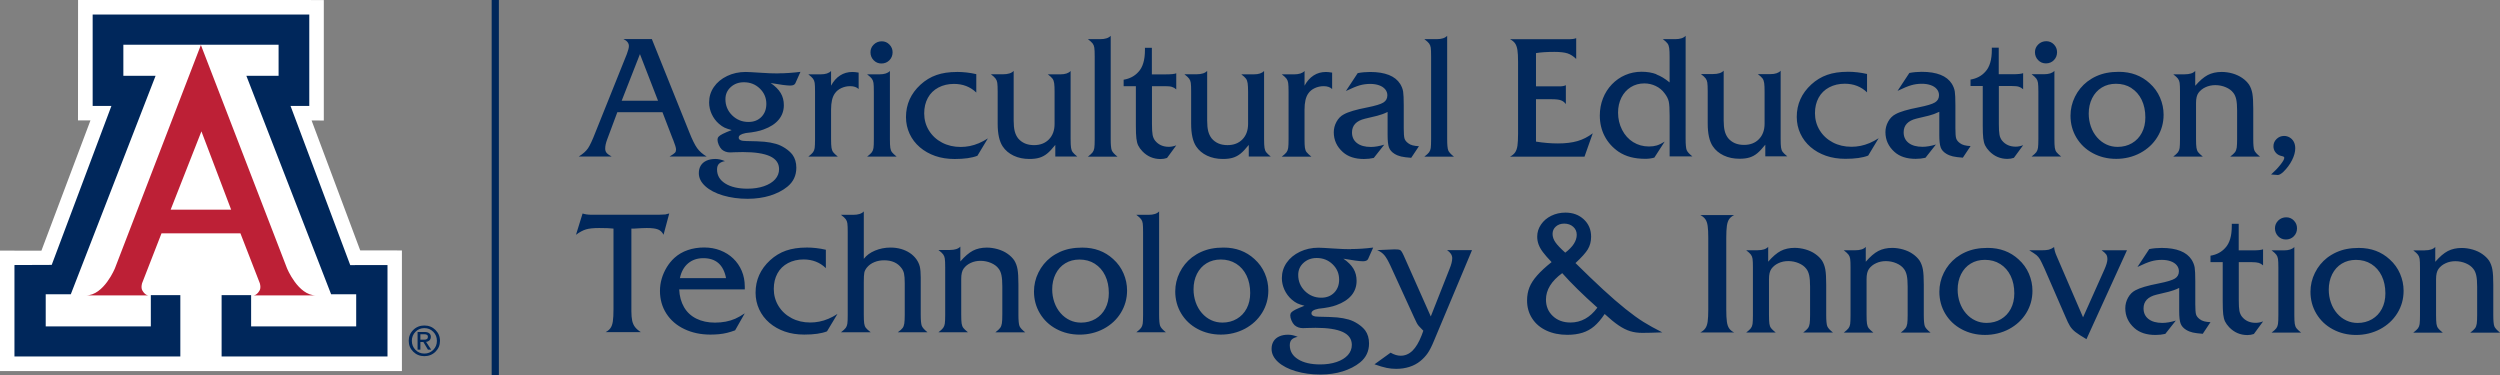<?xml version="1.0" encoding="UTF-8"?>
<svg id="Layer_1" data-name="Layer 1" xmlns="http://www.w3.org/2000/svg" xmlns:xlink="http://www.w3.org/1999/xlink" viewBox="0 0 697.17 104.62">
  <rect x="0" y="0" width="697.17" height="104.62" fill="#808080" stroke="none"/>
  <defs>
    <style>
      .cls-1, .cls-2, .cls-3, .cls-4 {
        fill: none;
      }

      .cls-2 {
        clip-path: url(#clippath-2);
      }

      .cls-3 {
        clip-path: url(#clippath-1);
      }

      .cls-5 {
        fill: #00275b;
      }

      .cls-6 {
        fill: #fff;
      }

      .cls-7 {
        fill: #bd2036;
      }

      .cls-4 {
        clip-path: url(#clippath);
      }
    </style>
    <clipPath id="clippath">
      <rect class="cls-1" x="0" y="0" width="697.17" height="104.61"/>
    </clipPath>
    <clipPath id="clippath-1">
      <rect class="cls-1" x="0" y="0" width="697.17" height="104.61"/>
    </clipPath>
    <clipPath id="clippath-2">
      <rect class="cls-1" x="0" y="0" width="697.17" height="104.61"/>
    </clipPath>
  </defs>
  <g class="cls-4">
    <path class="cls-5" d="m121.43,92.01c.84.83,1.27,1.84,1.27,3.04s-.42,2.21-1.26,3.03c-.84.83-1.88,1.24-3.1,1.24s-2.25-.41-3.1-1.24c-.84-.83-1.26-1.84-1.26-3.03s.42-2.21,1.27-3.04c.84-.83,1.88-1.24,3.09-1.24s2.25.41,3.1,1.24m-.62.52c-.67-.69-1.5-1.03-2.48-1.03s-1.8.34-2.48,1.03c-.68.69-1.01,1.53-1.01,2.52s.34,1.84,1.01,2.52c.67.69,1.5,1.03,2.48,1.03s1.8-.34,2.48-1.03c.68-.69,1.02-1.53,1.02-2.52s-.34-1.84-1.01-2.52m-4.38.05h1.98c.53,0,.95.12,1.26.35.3.24.46.57.46.99,0,.46-.15.81-.46,1.07-.22.19-.52.32-.87.36l1.42,2.16h-.9l-1.28-2.14h-.83v2.14h-.78v-4.94Zm.78,2.15h1.05c.36,0,.63-.06.8-.2.17-.13.25-.34.25-.61,0-.25-.08-.43-.25-.54-.17-.11-.43-.17-.8-.17h-1.05v1.52Z"/>
  </g>
  <polygon class="cls-6" points="21.77 0 21.75 33.58 25.23 33.57 11.55 69.9 0 69.89 0 103.47 112.08 103.47 112.08 69.84 100.45 69.82 86.89 33.59 90.3 33.61 90.3 .01 21.77 0"/>
  <g class="cls-3">
    <path class="cls-7" d="m56.02,12.55l24.01,62.25s3.08,7.58,8.07,7.58h-17.48s.88.13,1.75-1.33c.5-.83.08-2.08.08-2.08l-5.4-13.9h-22.01l-5.41,13.9s-.41,1.25.09,2.08c.87,1.46,1.75,1.33,1.75,1.33h-17.48c4.99,0,8.07-7.58,8.07-7.58L56.02,12.55Z"/>
  </g>
  <polygon class="cls-5" points="56.04 12.47 77.69 12.47 77.69 21.13 68.7 21.13 92.34 82.07 99.33 82.07 99.33 91.03 70.03 91.03 70.03 82.31 61.8 82.31 61.8 99.41 108.06 99.41 108.06 73.91 97.67 73.93 81.02 29.54 86.25 29.54 86.25 4.05 56.04 4.05 25.84 4.05 25.84 29.54 31.07 29.54 14.42 73.87 4.03 73.91 4.03 99.41 50.29 99.41 50.29 82.31 42.06 82.31 42.06 91.03 12.75 91.03 12.75 82.07 19.74 82.07 43.39 21.13 34.4 21.13 34.4 12.47 56.04 12.47"/>
  <polygon class="cls-6" points="56 58.47 64.46 58.47 56.17 36.63 47.59 58.47 56 58.47"/>
  <rect class="cls-5" x="137.11" y="0" width="2.01" height="104.61"/>
  <g class="cls-2">
    <path class="cls-5" d="m676.18,69.82h-3.2c.65.49,1.09.9,1.32,1.22.24.32.39.71.46,1.17.07.46.1,1.3.1,2.51v13.14c0,1.2-.04,2.03-.1,2.5-.07.47-.22.86-.46,1.19-.24.32-.68.73-1.32,1.22h8.24c-.63-.51-1.06-.92-1.3-1.23-.24-.32-.4-.73-.47-1.23s-.11-1.32-.11-2.44v-10.03c0-1.26.22-2.2.67-2.83.49-.68,1.15-1.21,1.98-1.59.83-.39,1.74-.58,2.74-.58s2,.2,2.91.59c.91.39,1.61.9,2.08,1.53.38.46.66,1.08.83,1.85.17.78.25,1.82.25,3.14v7.92c0,1.07-.04,1.87-.11,2.39-.08.52-.24.95-.48,1.28s-.69.74-1.33,1.23h8.31c-.87-.69-1.41-1.28-1.6-1.78-.19-.5-.29-1.54-.29-3.12v-8.45c0-1.89-.08-3.3-.25-4.24-.17-.95-.48-1.77-.92-2.48-.48-.69-1.11-1.31-1.89-1.85-.78-.55-1.68-.96-2.7-1.26-1.02-.29-2.04-.44-3.05-.44-1.47,0-2.76.29-3.87.86-1.1.58-2.27,1.58-3.5,3v-4.14c-.58.63-1.56.94-2.92.94m-14.89,3.84c1.23.78,2.2,1.88,2.88,3.29.68,1.41,1.02,3.04,1.02,4.88,0,1.63-.33,3.06-.98,4.3-.65,1.24-1.57,2.21-2.75,2.9-1.18.69-2.52,1.04-4,1.04-1.12,0-2.17-.22-3.14-.68-.98-.45-1.84-1.11-2.59-1.97-.75-.86-1.33-1.87-1.73-3.02-.4-1.15-.6-2.36-.6-3.61,0-1.59.32-3.03.95-4.3.64-1.27,1.53-2.26,2.68-2.96,1.15-.7,2.47-1.05,3.96-1.05,1.63,0,3.06.39,4.29,1.17m-6.85-4.21c-1.01.2-1.97.5-2.88.91-.91.41-1.77.92-2.58,1.53-1.46,1.14-2.6,2.54-3.43,4.22-.83,1.68-1.24,3.44-1.24,5.28,0,2.24.55,4.28,1.65,6.12,1.1,1.84,2.62,3.29,4.58,4.34,1.96,1.05,4.12,1.58,6.5,1.58s4.67-.55,6.71-1.63c2.03-1.09,3.63-2.57,4.79-4.45,1.16-1.88,1.74-3.96,1.74-6.22,0-1.66-.33-3.25-.99-4.78s-1.62-2.86-2.88-3.99c-2.32-2.13-5.18-3.2-8.61-3.2-1.23,0-2.35.1-3.36.3m-19.11-7.94c-.61.6-.92,1.32-.92,2.16s.29,1.61.88,2.22c.59.6,1.32.91,2.17.91s1.63-.3,2.22-.91c.59-.61.88-1.35.88-2.22,0-.83-.29-1.54-.87-2.15-.58-.61-1.3-.91-2.14-.91s-1.62.3-2.23.9m1.59,8.31h-3.45c.65.49,1.09.9,1.33,1.22.24.32.39.71.46,1.17.07.46.11,1.3.11,2.51v13.14c0,1.2-.04,2.03-.11,2.5-.07.47-.22.86-.46,1.19-.24.32-.68.73-1.33,1.22h8.24c-.63-.51-1.06-.92-1.3-1.23-.24-.32-.39-.73-.47-1.23-.08-.51-.12-1.32-.12-2.44v-18.98c-.58.63-1.55.94-2.9.94m-8.93,3.29c.84,0,1.48.07,1.91.2.43.13.83.36,1.2.7v-4.49c-.48.2-1.45.3-2.92.3h-3.87v-7.41h-1.93v.62c0,2.79-.61,4.83-1.84,6.12-1.03,1.15-2.39,1.87-4.1,2.16v1.8h3.41v10.98c0,1.6.05,2.79.14,3.59.09.8.26,1.45.51,1.97.25.51.63,1.05,1.15,1.6,1.4,1.46,3.09,2.19,5.09,2.19.63,0,1.23-.1,1.8-.3l2.58-3.52c-.74.28-1.43.41-2.07.41-1.63,0-2.9-.57-3.82-1.7-.35-.44-.59-.98-.72-1.61-.12-.63-.18-1.64-.18-3.04v-10.57h3.68Zm-19.89,17.1c.25.69.76,1.28,1.51,1.75.6.37,1.23.62,1.89.77.66.15,1.59.26,2.78.36l2.16-3.25c-1.36-.04-2.35-.31-2.97-.81-.57-.41-.92-.86-1.06-1.35-.14-.48-.21-1.43-.21-2.84v-6.42c0-1.82-.06-3.09-.17-3.81-.12-.71-.39-1.42-.82-2.13-1.4-2.22-4.2-3.34-8.4-3.34-1.2,0-2.35.11-3.45.32l-3.29,4.99c1.63-.78,2.91-1.31,3.84-1.58.94-.27,1.92-.4,2.95-.4.92,0,1.75.13,2.48.39.73.26,1.29.63,1.69,1.12.4.48.6,1.04.6,1.67,0,.89-.37,1.56-1.12,2.03-.74.46-2.24.91-4.5,1.36-3.11.6-5.29,1.24-6.54,1.93-.84.45-1.52,1.13-2.03,2.06-.51.93-.76,1.91-.76,2.93,0,2.16.84,4.01,2.53,5.52,1.44,1.29,3.41,1.93,5.89,1.93.97,0,1.88-.1,2.74-.3l2.93-3.71c-1.41.43-2.66.65-3.73.65-1.66,0-2.95-.36-3.88-1.08-.93-.72-1.39-1.71-1.39-2.97,0-1.96,1.2-3.24,3.59-3.82,1.8-.41,2.95-.69,3.46-.83.51-.14.98-.28,1.4-.43.42-.14.92-.36,1.49-.63v6.42c0,1.63.13,2.79.38,3.47m-34.64-18.98c-.34-.78-.55-1.55-.62-2.3-.54.37-1.04.61-1.5.73-.46.11-1.16.17-2.12.17h-3.31c.93.57,1.59,1.01,1.98,1.32.38.32.71.7.99,1.16.27.46.7,1.34,1.29,2.65l5.85,13.44c.46,1.12.88,1.98,1.26,2.59.38.6.89,1.15,1.52,1.64.63.49,1.65,1.15,3.06,1.98l11.3-24.79h-7.07c.65.46,1.07.85,1.29,1.17.21.32.32.76.32,1.31,0,.68-.28,1.65-.85,2.92l-5.94,13.3-7.46-17.31Zm-15.62,2.44c1.23.78,2.19,1.88,2.88,3.29.68,1.41,1.02,3.04,1.02,4.88,0,1.63-.33,3.06-.98,4.3-.65,1.24-1.57,2.21-2.75,2.9-1.18.69-2.52,1.04-4.01,1.04-1.12,0-2.17-.22-3.14-.68-.98-.45-1.84-1.11-2.59-1.97-.75-.86-1.33-1.87-1.73-3.02-.4-1.15-.6-2.36-.6-3.61,0-1.59.32-3.03.95-4.3.64-1.27,1.53-2.26,2.68-2.96,1.15-.7,2.47-1.05,3.96-1.05,1.63,0,3.06.39,4.29,1.17m-6.85-4.21c-1.01.2-1.97.5-2.88.91s-1.76.92-2.58,1.53c-1.46,1.14-2.6,2.54-3.43,4.22-.83,1.68-1.24,3.44-1.24,5.28,0,2.24.55,4.28,1.64,6.12,1.1,1.84,2.62,3.29,4.58,4.34,1.96,1.05,4.13,1.58,6.5,1.58s4.68-.55,6.71-1.63c2.03-1.09,3.63-2.57,4.79-4.45,1.16-1.88,1.74-3.96,1.74-6.22,0-1.66-.33-3.25-.99-4.78s-1.62-2.86-2.88-3.99c-2.32-2.13-5.19-3.2-8.61-3.2-1.23,0-2.35.1-3.36.3m-33.57.37h-3.2c.64.49,1.08.9,1.32,1.22.24.32.39.71.46,1.17.07.46.1,1.3.1,2.51v13.14c0,1.2-.04,2.03-.1,2.5-.07.47-.22.86-.46,1.19-.24.32-.68.73-1.32,1.22h8.24c-.63-.51-1.06-.92-1.3-1.23-.24-.32-.39-.73-.47-1.23s-.12-1.32-.12-2.44v-10.03c0-1.26.22-2.2.67-2.83.49-.68,1.15-1.21,1.98-1.59.83-.39,1.74-.58,2.74-.58s2,.2,2.91.59c.91.39,1.61.9,2.08,1.53.38.46.66,1.08.83,1.85.17.78.25,1.82.25,3.14v7.92c0,1.07-.04,1.87-.11,2.39-.08.52-.24.95-.48,1.28s-.69.74-1.33,1.23h8.31c-.88-.69-1.41-1.28-1.6-1.78-.19-.5-.29-1.54-.29-3.12v-8.45c0-1.89-.08-3.3-.25-4.24-.17-.95-.48-1.77-.92-2.48-.48-.69-1.11-1.31-1.89-1.85-.78-.55-1.68-.96-2.7-1.26-1.02-.29-2.04-.44-3.05-.44-1.47,0-2.76.29-3.87.86-1.11.58-2.27,1.58-3.5,3v-4.14c-.58.63-1.56.94-2.93.94m-27.22,0h-3.2c.65.49,1.09.9,1.32,1.22.24.32.39.71.46,1.17.07.46.1,1.3.1,2.51v13.14c0,1.2-.04,2.03-.1,2.5-.07.47-.22.86-.46,1.19-.24.32-.68.73-1.32,1.22h8.24c-.63-.51-1.06-.92-1.3-1.23-.24-.32-.4-.73-.47-1.23s-.11-1.32-.11-2.44v-10.03c0-1.26.22-2.2.67-2.83.49-.68,1.15-1.21,1.98-1.59.83-.39,1.74-.58,2.74-.58s2,.2,2.91.59c.91.39,1.61.9,2.08,1.53.38.46.66,1.08.83,1.85.17.78.25,1.82.25,3.14v7.92c0,1.07-.04,1.87-.11,2.39-.08.52-.24.95-.48,1.28s-.69.74-1.33,1.23h8.31c-.87-.69-1.41-1.28-1.6-1.78-.19-.5-.29-1.54-.29-3.12v-8.45c0-1.89-.08-3.3-.25-4.24-.17-.95-.48-1.77-.92-2.48-.48-.69-1.11-1.31-1.89-1.85-.78-.55-1.68-.96-2.7-1.26-1.02-.29-2.04-.44-3.05-.44-1.47,0-2.76.29-3.87.86-1.1.58-2.27,1.58-3.5,3v-4.14c-.58.63-1.56.94-2.92.94m-13.96,19.92c-.11.79-.33,1.41-.65,1.86-.32.45-.79.84-1.4,1.16h9.44c-.63-.32-1.1-.7-1.4-1.15-.31-.44-.52-1.07-.63-1.86-.11-.8-.17-1.91-.17-3.34v-20.05c0-1.42.06-2.54.17-3.34.12-.8.33-1.42.63-1.86.31-.45.77-.83,1.4-1.15h-9.44c.61.32,1.08.71,1.4,1.16.32.45.54,1.07.65,1.86.12.79.17,1.9.17,3.33v20.05c0,1.42-.06,2.53-.17,3.33m-30.76-3.9c-2.04,2.76-4.54,4.14-7.5,4.14-1.99,0-3.63-.6-4.91-1.8-1.28-1.2-1.92-2.73-1.92-4.6,0-2.7,1.51-5.16,4.53-7.37,2.49,2.81,5.75,6.02,9.8,9.62m-11.71-18.24c-.52-.76-.78-1.53-.78-2.31,0-.84.31-1.54.92-2.07.61-.54,1.39-.81,2.32-.81,1.01,0,1.85.29,2.51.88.66.58.99,1.33.99,2.23,0,1.7-1.07,3.37-3.2,4.99-1.32-1.18-2.24-2.15-2.76-2.91m9.07,1.94c.6-1,.9-2.16.9-3.5,0-1.93-.67-3.53-2.02-4.8-1.35-1.26-3.06-1.9-5.13-1.9-1.43,0-2.74.29-3.95.88-1.21.59-2.16,1.4-2.87,2.44-.71,1.04-1.06,2.16-1.06,3.37,0,.75.12,1.47.37,2.16.25.69.65,1.41,1.21,2.16.56.75,1.37,1.68,2.43,2.79-1.67,1.33-3.02,2.57-4.03,3.72-1.01,1.14-1.73,2.26-2.16,3.35-.43,1.09-.65,2.3-.65,3.64,0,1.87.47,3.54,1.42,5,.94,1.47,2.27,2.59,3.97,3.38,1.7.79,3.64,1.19,5.82,1.19,1.61,0,3.03-.2,4.26-.59,1.23-.39,2.32-1,3.28-1.82.96-.82,1.92-1.95,2.89-3.4,1.46,1.35,2.75,2.41,3.89,3.18,1.14.77,2.22,1.31,3.25,1.62,1.03.32,2.15.47,3.38.47s3.14-.05,5.55-.14c-2.04-1.03-3.79-2-5.25-2.91-1.46-.91-3.11-2.11-4.97-3.59-1.85-1.48-3.95-3.29-6.27-5.43-2.32-2.14-4.9-4.61-7.72-7.4,1.72-1.59,2.88-2.89,3.48-3.89m-51.44,1.68c-.41-.92-.76-1.4-1.03-1.45-.22-.11-.72-.16-1.5-.16l-4.81.21c.83.35,1.49.82,1.99,1.4.5.58,1.08,1.59,1.74,3.01l6.58,14.38c.34.75.59,1.28.76,1.59.17.31.36.59.59.84.22.25.63.67,1.21,1.26l-.48,1.31c-.74,1.9-1.59,3.32-2.54,4.26-.96.93-2.06,1.4-3.3,1.4-.89,0-1.82-.28-2.81-.85l-4.49,3.24c1.4.49,2.52.83,3.37,1,.85.18,1.74.27,2.66.27,1.32,0,2.55-.18,3.69-.54,1.14-.36,2.16-.9,3.05-1.62.83-.67,1.52-1.42,2.08-2.23.56-.81,1.14-1.96,1.74-3.43l10.61-25.29h-6.97c.97.65,1.45,1.4,1.45,2.25,0,.78-.25,1.79-.76,3.02l-5.22,13.23-7.6-17.1Zm-19.77,2.55c1.21,1.16,1.82,2.59,1.82,4.28,0,1.49-.46,2.7-1.38,3.64-.92.93-2.13,1.4-3.61,1.4-1.78,0-3.29-.62-4.55-1.85-1.25-1.23-1.87-2.74-1.87-4.5,0-1.35.49-2.48,1.48-3.37.99-.9,2.21-1.35,3.67-1.35,1.75,0,3.23.58,4.44,1.75m5.16-4.21c-1.52,0-3.11-.06-4.76-.18-2.3-.15-3.74-.23-4.33-.23-1.89,0-3.62.38-5.19,1.13-1.57.75-2.81,1.77-3.7,3.06-.89,1.29-1.33,2.72-1.33,4.3,0,1.11.24,2.18.71,3.22.48,1.04,1.14,1.95,2,2.71.57.49,1.08.85,1.54,1.07.46.22,1.14.46,2.05.7-1.1.43-1.94.79-2.5,1.07-.56.28-.94.54-1.15.78-.21.24-.31.52-.31.84,0,.41.12.89.34,1.42.23.53.51.95.83,1.28.65.57,1.44.85,2.37.85.46,0,.84-.01,1.13-.04.6-.03,1.4-.05,2.39-.05,3.39,0,5.92.39,7.6,1.17,1.67.78,2.51,1.98,2.51,3.59,0,1.07-.37,2.02-1.1,2.84-.74.82-1.78,1.46-3.12,1.92-1.34.46-2.87.69-4.59.69-2.59,0-4.66-.48-6.19-1.44-1.53-.96-2.3-2.27-2.3-3.92,0-.69.18-1.21.54-1.58.36-.36.92-.61,1.67-.75-.94-.4-1.83-.6-2.69-.6-.95,0-1.77.16-2.47.48-.7.32-1.23.78-1.59,1.37-.36.59-.54,1.29-.54,2.1,0,1.33.6,2.55,1.8,3.65,1.21,1.1,2.86,1.96,4.95,2.58,2.1.62,4.38.93,6.87.93,1.12,0,2.21-.08,3.27-.23,1.06-.15,2.04-.37,2.96-.66s1.78-.64,2.61-1.06c.83-.42,1.57-.9,2.23-1.44,1.66-1.35,2.49-3.11,2.49-5.29,0-1.43-.36-2.64-1.08-3.64-.51-.66-1.19-1.27-2.05-1.83-.86-.56-1.71-.95-2.55-1.19-1.01-.29-2.08-.48-3.21-.59-1.13-.1-2.83-.16-5.1-.2-1.38,0-2.07-.31-2.07-.94,0-.31.16-.56.47-.77s.82-.38,1.51-.52c2.15-.22,3.8-.55,4.95-.99,1.87-.67,3.28-1.59,4.24-2.74.95-1.15,1.42-2.5,1.42-4.05,0-1.26-.29-2.38-.87-3.36-.58-.98-1.52-1.92-2.81-2.81,2.72.48,4.54.72,5.48.72.72,0,1.19-.21,1.4-.62l1.43-3.2c-2.22.28-4.27.41-6.15.41m-32.05,4.1c1.23.78,2.19,1.88,2.88,3.29.68,1.41,1.02,3.04,1.02,4.88,0,1.63-.33,3.06-.98,4.3-.65,1.24-1.57,2.21-2.75,2.9-1.18.69-2.52,1.04-4.01,1.04-1.12,0-2.17-.22-3.14-.68-.98-.45-1.84-1.11-2.59-1.97-.75-.86-1.33-1.87-1.73-3.02-.4-1.15-.6-2.36-.6-3.61,0-1.59.32-3.03.95-4.3.64-1.27,1.53-2.26,2.68-2.96,1.15-.7,2.47-1.05,3.96-1.05,1.63,0,3.06.39,4.29,1.17m-6.85-4.21c-1.01.2-1.97.5-2.88.91s-1.76.92-2.58,1.53c-1.46,1.14-2.6,2.54-3.43,4.22-.83,1.68-1.24,3.44-1.24,5.28,0,2.24.55,4.28,1.64,6.12,1.1,1.84,2.62,3.29,4.58,4.34,1.96,1.05,4.13,1.58,6.5,1.58s4.68-.55,6.71-1.63c2.03-1.09,3.63-2.57,4.79-4.45,1.16-1.88,1.74-3.96,1.74-6.22,0-1.66-.33-3.25-.99-4.78s-1.62-2.86-2.88-3.99c-2.32-2.13-5.19-3.2-8.61-3.2-1.23,0-2.35.1-3.36.3m-14.33,21.53c-.19-.5-.29-1.54-.29-3.12v-28.79c-.58.63-1.56.95-2.92.95h-3.43c.64.49,1.08.89,1.32,1.21.24.32.39.7.46,1.16.07.46.1,1.3.1,2.53v22.94c0,1.2-.04,2.03-.1,2.5-.07.47-.22.86-.46,1.19-.24.32-.68.73-1.32,1.22h8.24c-.88-.69-1.41-1.28-1.6-1.78m-18.21-17.32c1.23.78,2.2,1.88,2.88,3.29.68,1.41,1.02,3.04,1.02,4.88,0,1.63-.32,3.06-.98,4.3-.65,1.24-1.57,2.21-2.75,2.9-1.18.69-2.52,1.04-4,1.04-1.12,0-2.17-.22-3.14-.68-.97-.45-1.84-1.11-2.59-1.97-.75-.86-1.33-1.87-1.73-3.02-.4-1.15-.6-2.36-.6-3.61,0-1.59.32-3.03.96-4.3.64-1.27,1.53-2.26,2.68-2.96,1.15-.7,2.47-1.05,3.96-1.05,1.63,0,3.06.39,4.29,1.17m-6.85-4.21c-1.01.2-1.97.5-2.88.91-.9.41-1.76.92-2.57,1.53-1.46,1.14-2.6,2.54-3.43,4.22-.83,1.68-1.24,3.44-1.24,5.28,0,2.24.55,4.28,1.65,6.12,1.1,1.84,2.62,3.29,4.58,4.34,1.96,1.05,4.12,1.58,6.5,1.58s4.67-.55,6.71-1.63c2.03-1.09,3.63-2.57,4.78-4.45s1.74-3.96,1.74-6.22c0-1.66-.33-3.25-.99-4.78-.66-1.53-1.62-2.86-2.88-3.99-2.32-2.13-5.18-3.2-8.61-3.2-1.23,0-2.35.1-3.36.3m-33.57.37h-3.2c.65.49,1.09.9,1.32,1.22.24.32.39.71.46,1.17.07.46.11,1.3.11,2.51v13.14c0,1.2-.04,2.03-.11,2.5-.07.47-.22.86-.46,1.19-.24.32-.68.73-1.32,1.22h8.24c-.63-.51-1.06-.92-1.3-1.23-.24-.32-.39-.73-.47-1.23-.08-.51-.11-1.32-.11-2.44v-10.03c0-1.26.22-2.2.67-2.83.49-.68,1.15-1.21,1.98-1.59.83-.39,1.74-.58,2.74-.58s2,.2,2.91.59c.91.39,1.61.9,2.08,1.53.39.46.66,1.08.83,1.85.17.78.25,1.82.25,3.14v7.92c0,1.07-.04,1.87-.12,2.39-.08.52-.24.95-.48,1.28s-.69.74-1.33,1.23h8.31c-.87-.69-1.41-1.28-1.6-1.78-.19-.5-.29-1.54-.29-3.12v-8.45c0-1.89-.08-3.3-.25-4.24-.17-.95-.48-1.77-.92-2.48-.48-.69-1.1-1.31-1.89-1.85-.78-.55-1.68-.96-2.71-1.26-1.02-.29-2.03-.44-3.05-.44-1.47,0-2.76.29-3.87.86-1.1.58-2.27,1.58-3.5,3v-4.14c-.58.63-1.56.94-2.92.94m-26.94-9.8h-3.43c.65.49,1.09.89,1.32,1.21.24.32.39.7.46,1.16.07.46.1,1.3.1,2.53v22.94c0,1.2-.03,2.03-.1,2.5-.07.47-.22.86-.46,1.19-.24.32-.68.73-1.32,1.22h8.29c-.67-.52-1.13-.93-1.36-1.24-.23-.31-.39-.72-.46-1.24s-.11-1.33-.11-2.42v-9.09c0-1.32.05-2.21.15-2.67.1-.46.35-.94.75-1.43.55-.65,1.24-1.14,2.06-1.47.82-.34,1.72-.51,2.7-.51,2.15,0,3.75.71,4.81,2.12.37.46.62.99.75,1.58.13.59.2,1.48.2,2.66v8.81c0,1.09-.04,1.9-.12,2.43-.08.53-.23.95-.47,1.28-.24.32-.69.72-1.35,1.19h8.29c-.88-.7-1.41-1.31-1.6-1.8-.19-.5-.29-1.53-.29-3.1v-10.33c0-1.34-.09-2.36-.26-3.09-.18-.72-.5-1.4-.96-2.05-.51-.69-1.12-1.28-1.85-1.76-.73-.48-1.55-.85-2.46-1.11-.91-.25-1.87-.38-2.89-.38-1.55,0-3,.29-4.34.85s-2.38,1.33-3.12,2.3v-13.23c-.58.63-1.56.95-2.92.95m-13.09,9.13c-2.15,0-4.04.29-5.67.85-1.63.57-3.12,1.47-4.45,2.69-2.7,2.49-4.05,5.5-4.05,9.04,0,1.66.34,3.21,1.01,4.66.67,1.45,1.63,2.7,2.85,3.75,1.23,1.05,2.66,1.86,4.29,2.43,1.63.57,3.44.85,5.42.85,2.7,0,4.82-.3,6.35-.9l2.92-4.86c-.83.54-1.67.99-2.52,1.35-.85.36-1.7.63-2.54.79-.85.17-1.69.25-2.53.25-1.92,0-3.65-.4-5.19-1.21s-2.76-1.93-3.65-3.37c-.89-1.44-1.33-3.04-1.33-4.78,0-1.63.34-3.07,1.02-4.32.68-1.25,1.66-2.21,2.95-2.89s2.73-1.01,4.34-1.01c2.48,0,4.56.81,6.21,2.42v-5.13c-1.78-.41-3.59-.62-5.43-.62m-32.99,4.42c1.15-.97,2.57-1.45,4.26-1.45,3.51,0,5.62,1.86,6.33,5.57h-12.87c.37-1.78,1.13-3.15,2.28-4.12m15.81,6.42c0-1.56-.29-3.01-.85-4.34-.57-1.33-1.36-2.47-2.37-3.44-1.01-.97-2.21-1.72-3.59-2.26s-2.88-.81-4.51-.81-3.19.24-4.59.73c-1.4.48-2.63,1.2-3.69,2.15-.81.74-1.53,1.61-2.14,2.61-.61,1.01-1.09,2.07-1.42,3.2-.33,1.13-.49,2.27-.49,3.42,0,2.35.59,4.45,1.78,6.31,1.19,1.86,2.86,3.3,5.02,4.33s4.58,1.54,7.28,1.54c.8,0,1.59-.04,2.38-.11.79-.08,1.54-.2,2.26-.38.71-.18,1.46-.41,2.24-.7l2.69-4.74c-.91.61-1.78,1.11-2.62,1.49-.84.37-1.75.65-2.7.83-.96.18-1.96.27-3,.27-1.95,0-3.67-.37-5.16-1.1-1.49-.74-2.64-1.8-3.45-3.2-.81-1.4-1.27-3.05-1.36-4.97h18.3v-.81Zm-22.06-20.07c.09,0-.55.03-1.93.09h-18.71c-1,0-1.84-.12-2.53-.35l-1.84,5.94c1-.75,1.93-1.25,2.8-1.51s2.08-.38,3.65-.38c1.75,0,3.09.05,4.01.16v22.53c0,1.42-.06,2.54-.18,3.34s-.34,1.42-.65,1.86c-.31.45-.77.83-1.38,1.15h9.85c-.69-.44-1.23-.91-1.61-1.39-.38-.48-.65-1.08-.81-1.78-.15-.71-.23-1.6-.23-2.67v-23.04h.8c1.61-.11,2.78-.16,3.5-.16,1.41,0,2.46.13,3.13.4.67.27,1.19.76,1.54,1.48l1.59-5.94c-.18.06-.51.15-.99.25"/>
    <path class="cls-5" d="m635.21,48.8c.4,0,.9-.29,1.52-.85,1.03-1,1.84-2.09,2.44-3.28s.9-2.29.9-3.3c0-.69-.13-1.29-.4-1.81-.27-.51-.64-.92-1.13-1.21-.48-.29-1.01-.44-1.58-.44-.81,0-1.51.28-2.09.84-.58.56-.88,1.24-.88,2.03,0,.63.18,1.19.55,1.67.37.48.84.81,1.43.98.48.11.77.2.88.27.11.07.16.18.16.33,0,.37-.36,1-1.07,1.9-.71.9-1.58,1.81-2.61,2.73,1,.09,1.63.14,1.89.14m-25.97-28.08h-3.2c.64.49,1.08.9,1.32,1.22.24.32.39.71.46,1.17.07.46.1,1.3.1,2.51v13.14c0,1.2-.04,2.03-.1,2.5-.07.47-.22.86-.46,1.19-.24.32-.68.73-1.32,1.22h8.24c-.63-.51-1.06-.92-1.3-1.23-.24-.32-.39-.72-.47-1.23-.08-.51-.12-1.32-.12-2.44v-10.03c0-1.26.22-2.2.67-2.83.49-.67,1.15-1.21,1.98-1.59.83-.38,1.74-.58,2.74-.58s2,.2,2.91.59c.91.39,1.61.9,2.08,1.53.38.46.66,1.08.83,1.85.17.77.25,1.82.25,3.14v7.92c0,1.07-.04,1.87-.11,2.39-.08.52-.24.95-.48,1.28-.25.33-.69.74-1.33,1.23h8.31c-.88-.69-1.41-1.28-1.6-1.78-.19-.5-.29-1.54-.29-3.12v-8.45c0-1.89-.08-3.3-.25-4.25-.17-.94-.48-1.77-.92-2.47-.48-.69-1.1-1.31-1.89-1.85-.78-.54-1.68-.96-2.7-1.26-1.02-.29-2.04-.43-3.05-.43-1.47,0-2.76.29-3.87.86-1.11.58-2.27,1.58-3.5,3v-4.14c-.58.63-1.56.94-2.93.94m-14.88,3.84c1.23.78,2.2,1.88,2.88,3.29.68,1.41,1.02,3.04,1.02,4.88,0,1.63-.32,3.06-.98,4.3-.65,1.24-1.57,2.21-2.75,2.9-1.18.69-2.52,1.03-4,1.03-1.12,0-2.17-.22-3.14-.68-.97-.45-1.84-1.11-2.59-1.97-.75-.86-1.33-1.87-1.73-3.02-.4-1.15-.6-2.35-.6-3.61,0-1.6.32-3.03.96-4.31.64-1.27,1.53-2.26,2.68-2.96,1.15-.7,2.47-1.05,3.96-1.05,1.63,0,3.06.39,4.29,1.17m-6.85-4.21c-1.01.2-1.97.5-2.88.91-.91.41-1.76.92-2.57,1.53-1.46,1.14-2.6,2.54-3.43,4.22-.83,1.68-1.24,3.44-1.24,5.28,0,2.24.55,4.28,1.65,6.12,1.1,1.84,2.62,3.29,4.58,4.34,1.96,1.05,4.12,1.58,6.5,1.58s4.67-.54,6.71-1.63c2.03-1.09,3.63-2.57,4.78-4.45,1.16-1.88,1.74-3.95,1.74-6.22,0-1.66-.33-3.25-.99-4.78-.66-1.53-1.62-2.86-2.88-3.99-2.32-2.13-5.18-3.2-8.61-3.2-1.23,0-2.35.1-3.36.3m-19.11-7.94c-.62.6-.92,1.32-.92,2.16s.29,1.62.89,2.22c.59.61,1.31.91,2.17.91s1.63-.3,2.22-.91c.59-.6.88-1.35.88-2.22,0-.83-.29-1.54-.87-2.15-.58-.6-1.3-.91-2.14-.91s-1.62.3-2.23.9m1.59,8.31h-3.45c.65.49,1.09.9,1.32,1.22.24.32.39.71.46,1.17.07.46.11,1.3.11,2.51v13.14c0,1.2-.04,2.03-.11,2.5s-.22.86-.46,1.19c-.24.32-.68.73-1.32,1.22h8.24c-.63-.51-1.06-.92-1.3-1.23-.24-.32-.39-.72-.47-1.23-.08-.51-.11-1.32-.11-2.44v-18.99c-.58.63-1.55.94-2.9.94m-8.93,3.29c.84,0,1.48.06,1.91.2.43.13.83.36,1.2.7v-4.49c-.48.2-1.45.3-2.93.3h-3.87v-7.41h-1.93v.62c0,2.79-.61,4.83-1.84,6.12-1.03,1.15-2.39,1.87-4.1,2.16v1.8h3.41v10.98c0,1.59.04,2.79.14,3.59.09.8.26,1.45.51,1.97.25.51.63,1.05,1.15,1.6,1.4,1.46,3.09,2.18,5.09,2.18.63,0,1.23-.1,1.8-.3l2.58-3.52c-.74.27-1.43.41-2.07.41-1.63,0-2.9-.57-3.82-1.7-.35-.44-.59-.98-.71-1.61-.12-.63-.18-1.64-.18-3.04v-10.56h3.68Zm-19.89,17.1c.25.69.75,1.27,1.51,1.75.6.37,1.23.62,1.89.77.66.15,1.59.27,2.79.36l2.16-3.24c-1.37-.05-2.36-.32-2.97-.81-.57-.41-.92-.86-1.06-1.35-.14-.48-.21-1.43-.21-2.84v-6.42c0-1.83-.06-3.1-.17-3.81-.12-.72-.39-1.42-.82-2.13-1.4-2.22-4.2-3.34-8.4-3.34-1.2,0-2.35.11-3.45.32l-3.29,4.99c1.63-.78,2.9-1.31,3.84-1.58.94-.27,1.92-.4,2.95-.4.92,0,1.75.13,2.48.39.73.26,1.29.63,1.69,1.12.4.48.6,1.04.6,1.67,0,.89-.37,1.56-1.12,2.02-.74.46-2.25.91-4.5,1.36-3.11.6-5.29,1.24-6.53,1.94-.84.44-1.52,1.13-2.03,2.06-.51.93-.76,1.91-.76,2.93,0,2.16.84,4.01,2.53,5.52,1.44,1.29,3.41,1.93,5.89,1.93.97,0,1.88-.1,2.74-.3l2.92-3.7c-1.41.43-2.65.64-3.73.64-1.66,0-2.95-.36-3.88-1.08-.93-.72-1.39-1.71-1.39-2.97,0-1.96,1.2-3.24,3.59-3.82,1.8-.41,2.95-.69,3.46-.83.51-.14.98-.28,1.4-.43.42-.15.92-.36,1.49-.63v6.42c0,1.63.13,2.79.38,3.48m-25.96-21.06c-2.15,0-4.04.28-5.67.85-1.63.57-3.12,1.47-4.45,2.69-2.7,2.48-4.05,5.5-4.05,9.04,0,1.66.34,3.21,1.01,4.66.67,1.45,1.63,2.7,2.85,3.75,1.23,1.05,2.66,1.86,4.29,2.43,1.63.57,3.44.85,5.42.85,2.7,0,4.82-.3,6.35-.9l2.92-4.85c-.83.54-1.67.98-2.52,1.35-.85.36-1.7.62-2.54.79-.84.17-1.69.25-2.53.25-1.92,0-3.65-.4-5.19-1.21-1.54-.81-2.76-1.93-3.65-3.37-.89-1.44-1.33-3.04-1.33-4.79,0-1.63.34-3.07,1.02-4.31.68-1.25,1.66-2.21,2.95-2.89,1.28-.68,2.73-1.01,4.34-1.01,2.48,0,4.56.81,6.21,2.41v-5.13c-1.78-.41-3.59-.62-5.43-.62m-16.78,23.61c-.63-.51-1.06-.92-1.3-1.23-.24-.32-.4-.72-.47-1.23-.08-.51-.11-1.32-.11-2.44v-18.99c-.58.63-1.54.94-2.86.94h-3.5c.63.48,1.06.88,1.3,1.2.24.32.39.76.47,1.3.08.54.11,1.35.11,2.4v8.91c0,1.8-.52,3.23-1.56,4.31-1.04,1.08-2.44,1.62-4.19,1.62-1.89,0-3.36-.63-4.42-1.89-.45-.58-.76-1.25-.95-2-.19-.75-.29-1.73-.29-2.95v-13.86c-.58.63-1.57.94-2.97.94h-3.38c.65.49,1.09.9,1.33,1.22.24.32.39.71.46,1.17.07.46.11,1.3.11,2.51v8.91c0,2.81.47,4.91,1.4,6.31.74,1.11,1.75,1.96,3.05,2.58s2.76.92,4.41.92c1.12,0,2.06-.12,2.82-.36.76-.24,1.46-.61,2.09-1.13.64-.51,1.4-1.32,2.29-2.43v3.25h6.17Zm-36.54-22.93c-1.21-.45-2.58-.68-4.12-.68-1.63,0-3.14.31-4.56.92-1.41.61-2.65,1.48-3.73,2.6-1.07,1.12-1.9,2.42-2.48,3.9-.58,1.48-.88,3.07-.88,4.78,0,2.12.45,4.04,1.35,5.76.9,1.73,2.19,3.17,3.88,4.34,1.03.68,2.15,1.18,3.37,1.5,1.22.32,2.6.48,4.13.48.86,0,1.69-.11,2.48-.34l2.88-4.46c-.83.52-1.56.88-2.19,1.07-.63.19-1.36.29-2.18.29-1.64,0-3.11-.41-4.42-1.22-1.3-.81-2.33-1.95-3.08-3.41-.75-1.46-1.13-3.07-1.13-4.83,0-1.54.31-2.92.93-4.17.62-1.24,1.49-2.21,2.6-2.91,1.11-.7,2.38-1.05,3.79-1.05,1.12,0,2.18.24,3.18.72,1,.47,1.82,1.15,2.46,2.02.61.78,1,1.55,1.17,2.29.17.74.25,2.08.25,4.01v11.32h6.35c-.87-.69-1.41-1.28-1.6-1.78-.19-.5-.29-1.54-.29-3.12V9.98c-.58.63-1.56.94-2.92.94h-3.43c.63.48,1.06.87,1.3,1.2.24.32.4.76.47,1.3.08.55.11,1.35.11,2.41v7.16c-1.26-1.05-2.49-1.79-3.7-2.24m-29.14,6.92c1.14,0,1.98.1,2.53.3.55.2,1.01.55,1.38,1.06v-5.27c-.46.22-1.02.32-1.68.32h-6.65v-9.27c1.32-.23,3.03-.34,5.13-.34,1.58,0,2.8.14,3.65.41.85.28,1.66.8,2.43,1.56v-5.8c-.51.2-1.14.3-1.89.3h-16.55c.63.34,1.1.72,1.4,1.16.31.44.52,1.04.65,1.82.12.77.18,1.9.18,3.37v19.97c0,1.46-.06,2.58-.17,3.37-.12.79-.34,1.42-.66,1.88-.32.46-.79.85-1.4,1.17h20.76l2.3-6.51c-1.33,1.01-2.76,1.74-4.27,2.17-1.51.44-3.33.66-5.44.66-1.96,0-4-.17-6.12-.51v-11.83h4.42Zm-28.9,14.23c-.19-.5-.29-1.54-.29-3.12V9.98c-.58.63-1.56.94-2.93.94h-3.43c.65.49,1.09.89,1.32,1.21.24.32.39.7.46,1.16.07.46.1,1.3.1,2.53v22.95c0,1.2-.04,2.03-.1,2.5-.07.47-.22.86-.46,1.19-.24.32-.68.73-1.32,1.22h8.24c-.88-.69-1.41-1.28-1.6-1.78m-16.5-.77c.25.69.75,1.27,1.51,1.75.6.37,1.23.62,1.89.77.66.15,1.59.27,2.79.36l2.16-3.24c-1.37-.05-2.36-.32-2.97-.81-.57-.41-.92-.86-1.06-1.35-.14-.48-.21-1.43-.21-2.84v-6.42c0-1.83-.06-3.1-.17-3.81-.12-.72-.39-1.42-.82-2.13-1.4-2.22-4.2-3.34-8.4-3.34-1.2,0-2.35.11-3.45.32l-3.29,4.99c1.63-.78,2.91-1.31,3.84-1.58.94-.27,1.92-.4,2.95-.4.92,0,1.75.13,2.48.39.73.26,1.29.63,1.69,1.12.4.48.6,1.04.6,1.67,0,.89-.37,1.56-1.12,2.02-.74.46-2.24.91-4.5,1.36-3.11.6-5.29,1.24-6.53,1.94-.85.44-1.52,1.13-2.03,2.06-.51.93-.76,1.91-.76,2.93,0,2.16.84,4.01,2.53,5.52,1.44,1.29,3.41,1.93,5.89,1.93.97,0,1.88-.1,2.74-.3l2.92-3.7c-1.41.43-2.65.64-3.73.64-1.66,0-2.95-.36-3.88-1.08-.93-.72-1.39-1.71-1.39-2.97,0-1.96,1.2-3.24,3.59-3.82,1.8-.41,2.95-.69,3.46-.83.51-.14.98-.28,1.4-.43.42-.15.92-.36,1.48-.63v6.42c0,1.63.13,2.79.38,3.48m-22.97,1.32c-.24-.32-.39-.72-.47-1.23-.08-.51-.11-1.32-.11-2.44v-8.19c0-2.04.35-3.55,1.06-4.53.43-.63,1.03-1.12,1.8-1.48.77-.36,1.6-.54,2.49-.54,1.01,0,1.8.27,2.35.8v-4.58c-.69-.12-1.27-.18-1.73-.18-1.29,0-2.44.32-3.45.98-1.01.65-1.85,1.6-2.51,2.84v-4.1c-.58.63-1.55.94-2.9.94h-3.45c.65.49,1.09.9,1.32,1.22.24.32.39.71.46,1.17.07.46.11,1.3.11,2.51v13.14c0,1.2-.04,2.03-.11,2.5-.07.47-.22.86-.46,1.19-.24.32-.68.73-1.32,1.22h8.24c-.63-.51-1.06-.92-1.3-1.23m-9.99,1.23c-.63-.51-1.06-.92-1.3-1.23-.24-.32-.39-.72-.47-1.23-.08-.51-.12-1.32-.12-2.44v-18.99c-.58.63-1.53.94-2.85.94h-3.5c.63.48,1.06.88,1.3,1.2.24.32.39.76.47,1.3.08.54.12,1.35.12,2.4v8.91c0,1.8-.52,3.23-1.56,4.31-1.05,1.08-2.44,1.62-4.19,1.62-1.89,0-3.36-.63-4.42-1.89-.44-.58-.76-1.25-.95-2-.19-.75-.29-1.73-.29-2.95v-13.86c-.58.63-1.57.94-2.97.94h-3.38c.65.49,1.09.9,1.32,1.22.24.32.39.71.46,1.17.07.46.1,1.3.1,2.51v8.91c0,2.81.47,4.91,1.4,6.31.74,1.11,1.75,1.96,3.05,2.58,1.3.61,2.76.92,4.41.92,1.12,0,2.06-.12,2.82-.36.76-.24,1.46-.61,2.1-1.13.64-.51,1.4-1.32,2.29-2.43v3.25h6.17Zm-29.49-19.65c.84,0,1.48.06,1.91.2.43.13.83.36,1.2.7v-4.49c-.48.2-1.45.3-2.93.3h-3.87v-7.41h-1.93v.62c0,2.79-.61,4.83-1.84,6.12-1.03,1.15-2.39,1.87-4.1,2.16v1.8h3.41v10.98c0,1.59.04,2.79.14,3.59.09.8.26,1.45.51,1.97.25.51.63,1.05,1.15,1.6,1.4,1.46,3.09,2.18,5.09,2.18.63,0,1.23-.1,1.8-.3l2.58-3.52c-.74.27-1.43.41-2.07.41-1.63,0-2.9-.57-3.82-1.7-.35-.44-.59-.98-.71-1.61-.12-.63-.18-1.64-.18-3.04v-10.56h3.68Zm-14.88,17.87c-.19-.5-.29-1.54-.29-3.12V9.98c-.58.63-1.56.94-2.92.94h-3.43c.64.49,1.08.89,1.32,1.21.24.32.39.7.46,1.16.07.46.11,1.3.11,2.53v22.95c0,1.2-.04,2.03-.11,2.5-.07.47-.22.86-.46,1.19-.24.32-.68.73-1.32,1.22h8.24c-.88-.69-1.41-1.28-1.6-1.78m-9.58,1.78c-.63-.51-1.06-.92-1.3-1.23-.24-.32-.39-.72-.47-1.23-.08-.51-.12-1.32-.12-2.44v-18.99c-.58.63-1.53.94-2.85.94h-3.5c.63.48,1.06.88,1.3,1.2.24.32.39.76.47,1.3.08.54.11,1.35.11,2.4v8.91c0,1.8-.52,3.23-1.56,4.31-1.04,1.08-2.44,1.62-4.19,1.62-1.89,0-3.36-.63-4.42-1.89-.45-.58-.76-1.25-.95-2-.19-.75-.29-1.73-.29-2.95v-13.86c-.58.63-1.57.94-2.97.94h-3.38c.65.49,1.09.9,1.32,1.22.24.32.39.71.46,1.17.07.46.11,1.3.11,2.51v8.91c0,2.81.47,4.91,1.4,6.31.74,1.11,1.75,1.96,3.05,2.58s2.76.92,4.41.92c1.12,0,2.06-.12,2.82-.36.76-.24,1.46-.61,2.1-1.13.64-.51,1.4-1.32,2.29-2.43v3.25h6.17Zm-33.63-23.61c-2.15,0-4.04.28-5.67.85-1.63.57-3.12,1.47-4.45,2.69-2.7,2.48-4.05,5.5-4.05,9.04,0,1.66.34,3.21,1.01,4.66.67,1.45,1.63,2.7,2.85,3.75,1.23,1.05,2.66,1.86,4.29,2.43,1.63.57,3.44.85,5.42.85,2.7,0,4.82-.3,6.35-.9l2.92-4.85c-.83.54-1.67.98-2.52,1.35-.85.36-1.7.62-2.54.79-.84.17-1.69.25-2.53.25-1.92,0-3.65-.4-5.19-1.21-1.54-.81-2.76-1.93-3.65-3.37-.89-1.44-1.33-3.04-1.33-4.79,0-1.63.34-3.07,1.02-4.31.68-1.25,1.66-2.21,2.95-2.89,1.28-.68,2.73-1.01,4.34-1.01,2.49,0,4.56.81,6.22,2.41v-5.13c-1.78-.41-3.59-.62-5.43-.62m-23.16-7.64c-.62.6-.92,1.32-.92,2.16s.29,1.62.89,2.22c.59.61,1.31.91,2.17.91s1.63-.3,2.22-.91c.59-.6.89-1.35.89-2.22,0-.83-.29-1.54-.88-2.15-.58-.6-1.3-.91-2.14-.91s-1.62.3-2.23.9m1.59,8.31h-3.45c.65.49,1.09.9,1.32,1.22.24.32.39.71.46,1.17.07.46.1,1.3.1,2.51v13.14c0,1.2-.03,2.03-.1,2.5s-.22.86-.46,1.19c-.24.32-.68.73-1.32,1.22h8.24c-.63-.51-1.06-.92-1.3-1.23-.24-.32-.4-.72-.47-1.23-.08-.51-.11-1.32-.11-2.44v-18.99c-.58.63-1.55.94-2.9.94m-12.92,21.71c-.24-.32-.39-.72-.47-1.23-.08-.51-.12-1.32-.12-2.44v-8.19c0-2.04.35-3.55,1.06-4.53.43-.63,1.03-1.12,1.8-1.48.77-.36,1.59-.54,2.48-.54,1.01,0,1.8.27,2.35.8v-4.58c-.69-.12-1.26-.18-1.73-.18-1.29,0-2.44.32-3.45.98-1.01.65-1.85,1.6-2.51,2.84v-4.1c-.58.63-1.55.94-2.9.94h-3.45c.64.49,1.08.9,1.32,1.22.24.32.39.71.46,1.17.07.46.1,1.3.1,2.51v13.14c0,1.2-.04,2.03-.1,2.5-.07.47-.22.86-.46,1.19-.24.32-.68.73-1.32,1.22h8.24c-.63-.51-1.06-.92-1.3-1.23m-20.46-17.76c1.21,1.17,1.82,2.59,1.82,4.28,0,1.49-.46,2.7-1.38,3.64-.92.94-2.13,1.4-3.61,1.4-1.78,0-3.29-.62-4.55-1.85-1.25-1.23-1.87-2.74-1.87-4.5,0-1.35.49-2.47,1.48-3.37.99-.9,2.21-1.35,3.67-1.35,1.75,0,3.23.58,4.44,1.75m5.16-4.21c-1.52,0-3.11-.06-4.76-.18-2.3-.15-3.74-.23-4.33-.23-1.89,0-3.62.37-5.19,1.13-1.57.75-2.8,1.77-3.69,3.06-.89,1.29-1.33,2.72-1.33,4.31,0,1.1.24,2.18.71,3.22.48,1.05,1.14,1.95,2,2.71.57.49,1.08.85,1.54,1.07.46.22,1.14.46,2.05.7-1.11.43-1.94.79-2.5,1.07-.56.28-.95.55-1.15.78-.21.24-.31.52-.31.84,0,.41.11.88.34,1.42.23.53.51.95.83,1.28.65.57,1.43.85,2.37.85.46,0,.83-.01,1.13-.05.6-.03,1.4-.05,2.39-.05,3.39,0,5.92.39,7.6,1.17,1.67.78,2.51,1.98,2.51,3.59,0,1.07-.37,2.02-1.1,2.84-.74.82-1.78,1.46-3.12,1.92s-2.87.69-4.59.69c-2.6,0-4.66-.48-6.19-1.44-1.54-.96-2.3-2.27-2.3-3.92,0-.69.18-1.22.54-1.58.36-.36.92-.61,1.67-.75-.93-.4-1.83-.6-2.69-.6-.95,0-1.77.16-2.47.48-.7.32-1.23.78-1.59,1.37-.36.59-.54,1.29-.54,2.1,0,1.34.6,2.55,1.81,3.65,1.21,1.1,2.86,1.96,4.95,2.58,2.1.62,4.38.93,6.87.93,1.12,0,2.21-.08,3.27-.23,1.06-.15,2.04-.37,2.96-.65.91-.29,1.78-.64,2.61-1.06.83-.42,1.57-.9,2.23-1.44,1.66-1.35,2.49-3.11,2.49-5.29,0-1.43-.36-2.64-1.08-3.63-.51-.66-1.19-1.27-2.05-1.83-.86-.56-1.71-.95-2.56-1.19-1.01-.29-2.08-.49-3.21-.59-1.13-.1-2.83-.17-5.1-.2-1.38,0-2.07-.32-2.07-.94,0-.31.16-.57.47-.77.31-.2.82-.38,1.51-.52,2.15-.21,3.8-.54,4.95-.99,1.87-.67,3.28-1.59,4.23-2.74.95-1.15,1.43-2.5,1.43-4.05,0-1.26-.29-2.38-.87-3.36-.58-.98-1.52-1.92-2.81-2.81,2.71.48,4.54.71,5.48.71.72,0,1.19-.21,1.4-.62l1.43-3.2c-2.22.27-4.27.41-6.15.41m-43.7,7.64l5.09-13,5.04,13h-10.12Zm14.31,10.79c.57,1.44.85,2.37.85,2.79,0,.38-.1.69-.29.91-.19.22-.69.58-1.51,1.07h10.33c-1.14-.67-2.02-1.46-2.66-2.35-.64-.89-1.35-2.34-2.15-4.35l-10.47-26.05h-7.92c1.01.49,1.52,1.14,1.52,1.93,0,.48-.19,1.23-.58,2.26l-8.77,21.86c-.83,2.15-1.52,3.62-2.06,4.41-.54.79-1.4,1.56-2.57,2.29h9.16c-.68-.37-1.14-.71-1.4-1.02-.26-.32-.39-.71-.39-1.19,0-.72.18-1.57.55-2.55l2.83-7.59h12.59l2.92,7.59Z"/>
  </g>
</svg>